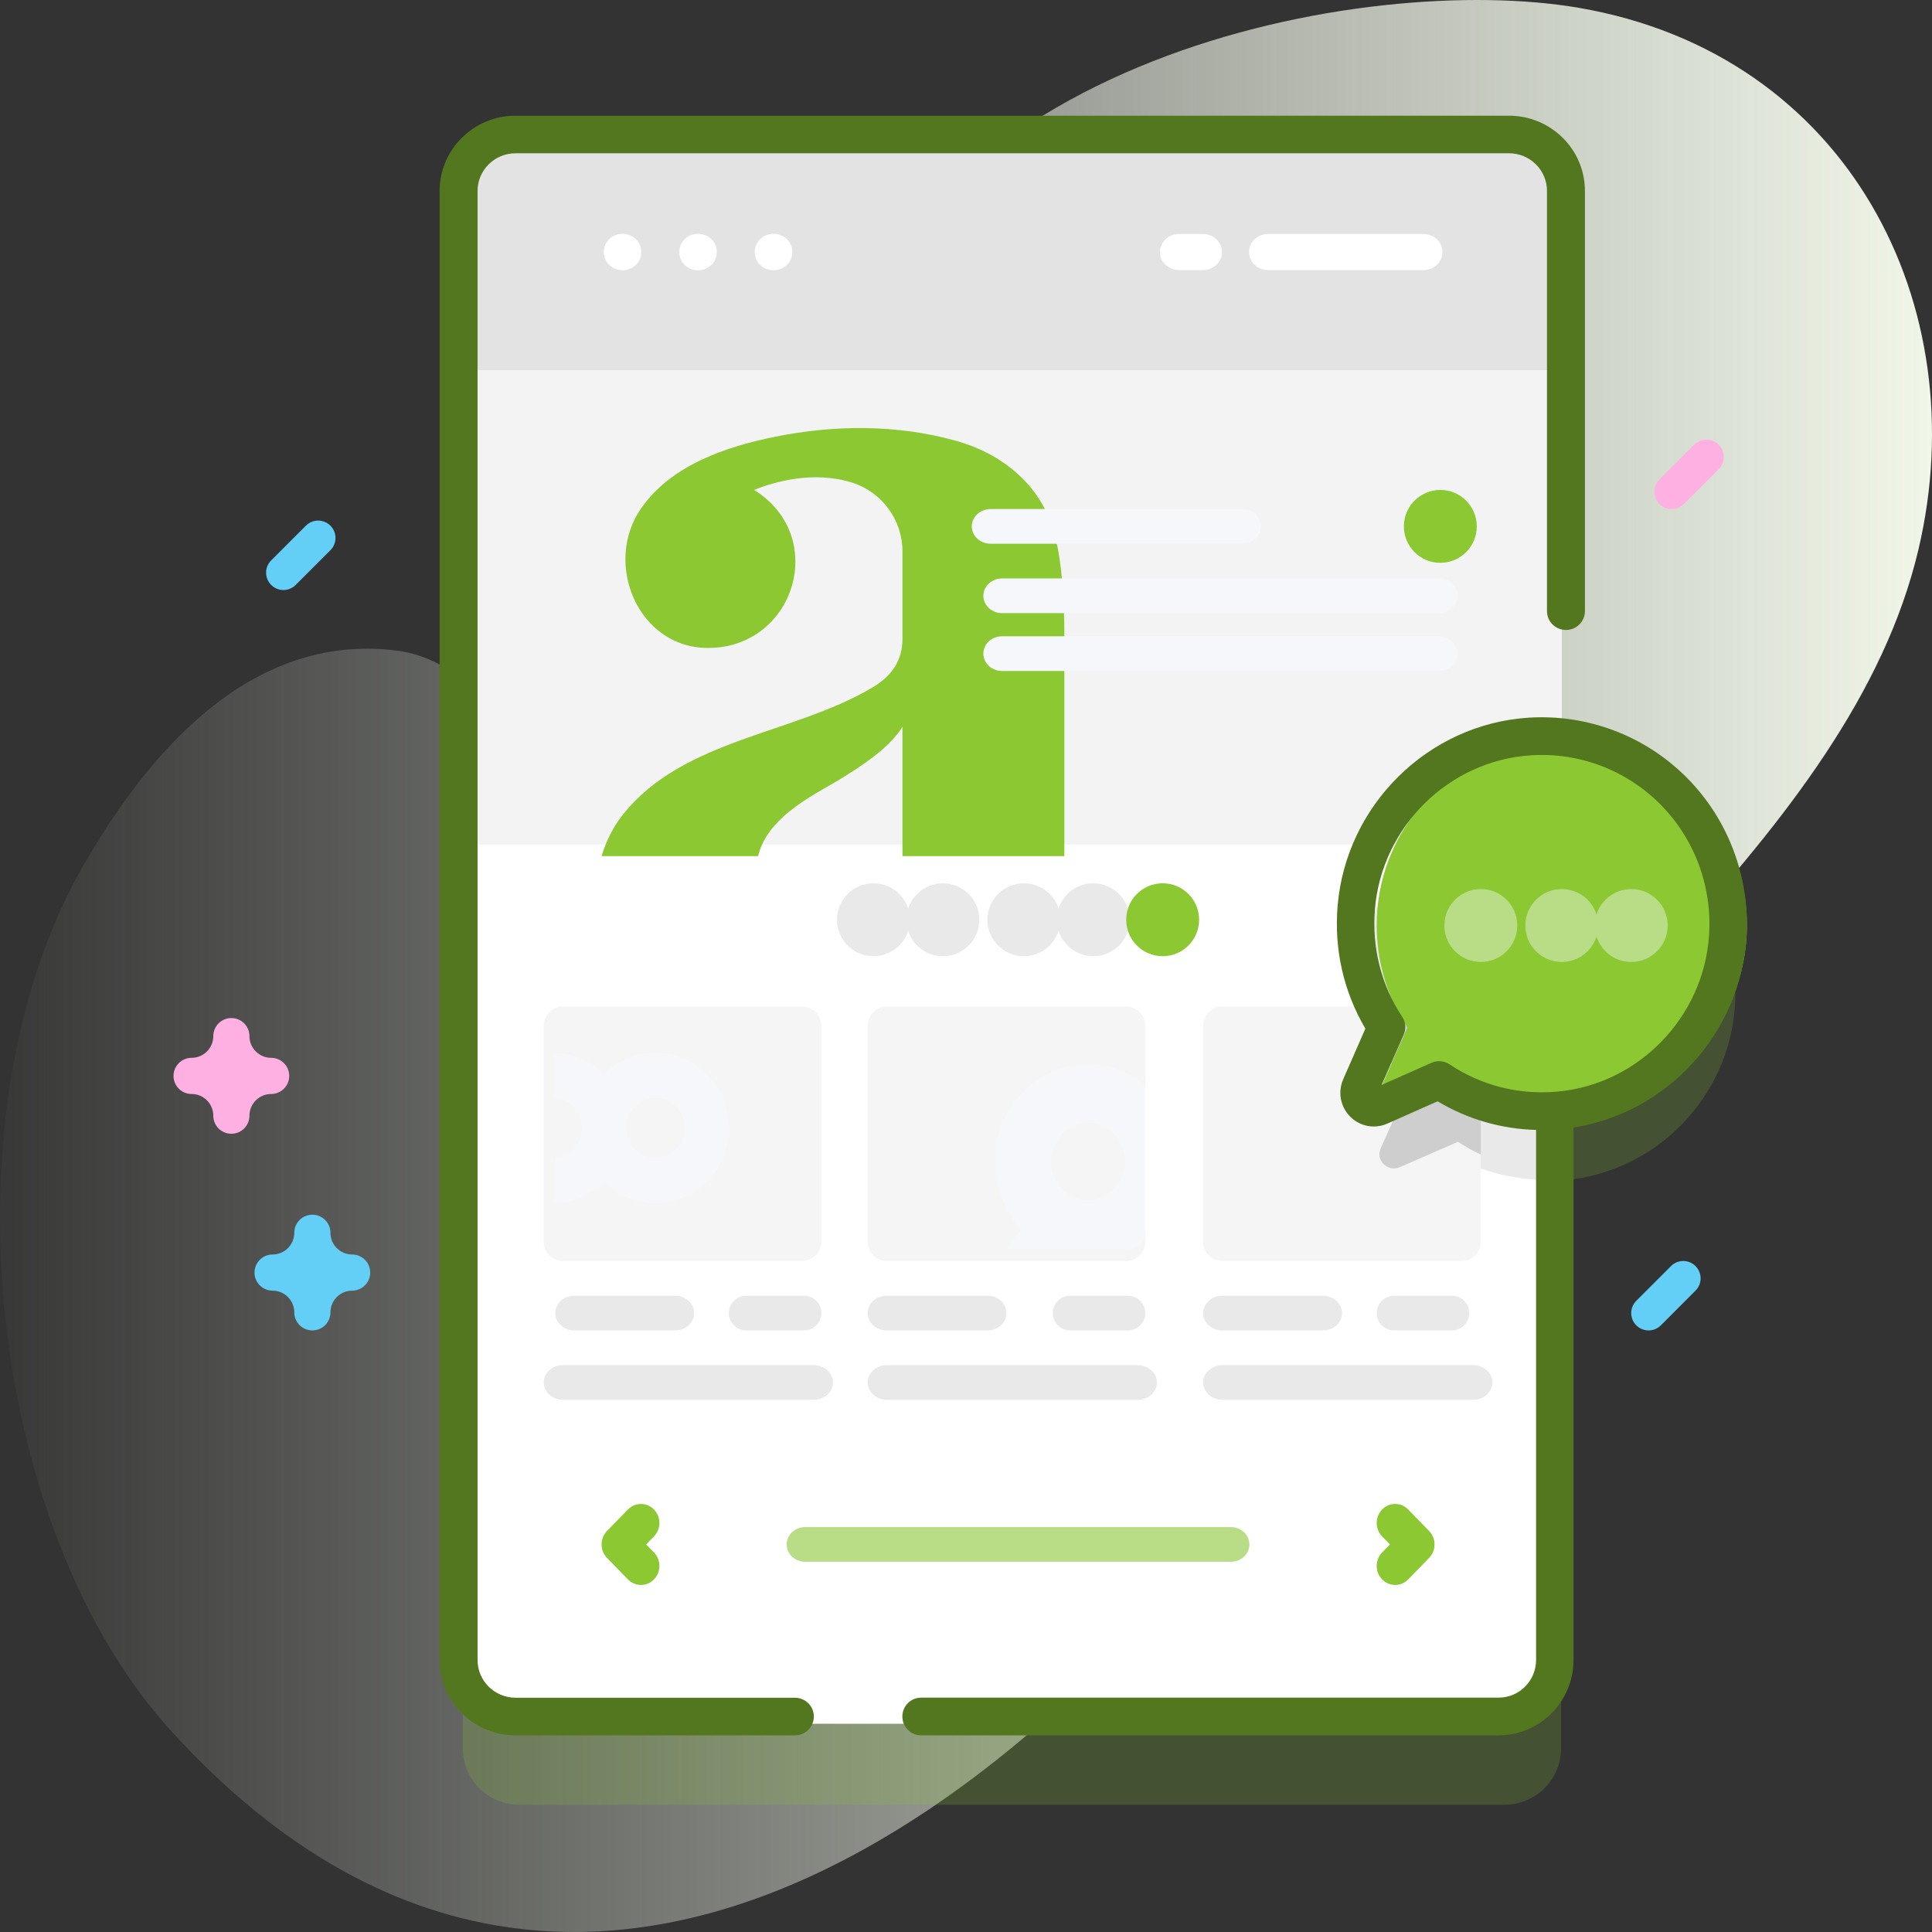 <?xml version="1.0" encoding="UTF-8"?>
<svg width="53px" height="53px" viewBox="0 0 53 53" version="1.1" xmlns="http://www.w3.org/2000/svg" xmlns:xlink="http://www.w3.org/1999/xlink">
    <rect x="0" y="0" width="53" height="53" fill="#333333" stroke="none"/>
    <title>198EAABE-8DFB-481B-A5C8-93E72F264FC6</title>
    <defs>
        <linearGradient x1="0%" y1="50%" x2="100%" y2="50%" id="linearGradient-1">
            <stop stop-color="#F4FAEC" stop-opacity="0" offset="0%"></stop>
            <stop stop-color="#F4FAEC" offset="100%"></stop>
        </linearGradient>
    </defs>
    <g id="ANDROID-APP-DEVELOPMENT" stroke="none" stroke-width="1" fill="none" fill-rule="evenodd">
        <g id="3.14_Android-App-Development" transform="translate(-30, -4878)" fill-rule="nonzero">
            <g id="Section-Copy" transform="translate(0, 4331)">
                <g id="Group-28" transform="translate(16, 60)">
                    <g id="Group-24" transform="translate(0, 292)">
                        <g id="Group-23" transform="translate(0, 59)">
                            <g id="Group-Copy-5" transform="translate(0, 124)">
                                <g id="003-website" transform="translate(14, 12)">
                                    <path d="M43.303,0.213 C37.54,-0.774 24.846,1.476 22.599,11.103 C21.105,17.503 21.149,22.725 17.379,22.823 C15.136,22.881 13.966,18.228 10.869,17.845 C6.827,17.346 4.022,20.717 2.271,23.77 C-1.58,30.487 -0.376,41.908 4.689,47.478 C16.954,60.968 31.52,46.861 37.747,35.832 C41.742,28.759 50.753,23.041 52.63,15.067 C54.201,8.392 50.714,1.483 43.303,0.213 Z" id="Path" fill="url(#linearGradient-1)"></path>
                                    <path d="M42.825,7.58 C42.825,6.724 42.131,6.03 41.276,6.03 L14.243,6.03 C13.388,6.03 12.695,6.724 12.695,7.58 L12.695,47.959 C12.695,48.815 13.388,49.509 14.243,49.509 L41.276,49.509 C42.131,49.509 42.825,48.815 42.825,47.959 C42.825,45.794 42.825,44.17 42.825,43.088 C42.825,40.708 42.825,37.14 42.825,32.381 C42.856,32.379 42.886,32.378 42.917,32.375 C45.426,32.162 47.433,30.107 47.594,27.591 C47.778,24.72 45.605,22.316 42.825,22.125 L42.825,7.58 Z" id="Path" fill="#8BC832" opacity="0.2"></path>
                                    <path d="M42.844,5.359 L42.844,45.737 C42.844,46.593 42.151,47.287 41.295,47.287 L14.244,47.287 C13.388,47.287 12.695,46.593 12.695,45.737 L12.695,5.359 C12.695,4.503 13.388,3.808 14.244,3.808 L41.295,3.808 C42.151,3.808 42.844,4.503 42.844,5.359 Z" id="Path" fill="#FFFFFF"></path>
                                    <path d="M42.844,22.228 L42.844,32.359 C41.615,32.438 40.468,32.12 39.528,31.528 L37.824,32.241 C37.472,32.388 37.114,32.047 37.269,31.713 L38.018,30.094 C37.379,29.177 37.044,28.054 37.152,26.851 C37.374,24.371 39.509,22.386 42.123,22.226 C42.366,22.211 42.607,22.212 42.844,22.228 L42.844,22.228 Z" id="Path" fill="#E9E9E9"></path>
                                    <path d="M22.533,28.144 L22.533,34.059 C22.533,34.354 22.296,34.593 22.004,34.593 L15.445,34.593 C15.153,34.593 14.916,34.354 14.916,34.059 L14.916,28.144 C14.916,27.85 15.153,27.611 15.445,27.611 L22.004,27.611 C22.296,27.611 22.533,27.85 22.533,28.144 L22.533,28.144 Z" id="Path" fill="#F5F5F5"></path>
                                    <path d="M18.521,36.497 L15.755,36.497 C15.467,36.497 15.234,36.284 15.234,36.021 C15.234,35.758 15.467,35.545 15.755,35.545 L18.521,35.545 C18.809,35.545 19.042,35.758 19.042,36.021 C19.042,36.284 18.809,36.497 18.521,36.497 Z" id="Path" fill="#E9E9E9"></path>
                                    <path d="M22.054,36.497 L20.473,36.497 C20.208,36.497 19.994,36.284 19.994,36.021 C19.994,35.758 20.208,35.545 20.473,35.545 L22.054,35.545 C22.319,35.545 22.533,35.758 22.533,36.021 C22.533,36.284 22.319,36.497 22.054,36.497 Z" id="Path" fill="#E9E9E9"></path>
                                    <path d="M22.318,38.401 L15.448,38.401 C15.154,38.401 14.916,38.188 14.916,37.925 C14.916,37.662 15.154,37.449 15.448,37.449 L22.318,37.449 C22.612,37.449 22.85,37.662 22.85,37.925 C22.85,38.188 22.612,38.401 22.318,38.401 Z" id="Path" fill="#E9E9E9"></path>
                                    <path d="M31.419,28.144 L31.419,34.059 C31.419,34.354 31.182,34.593 30.891,34.593 L24.331,34.593 C24.039,34.593 23.802,34.354 23.802,34.059 L23.802,28.144 C23.802,27.85 24.039,27.611 24.331,27.611 L30.891,27.611 C31.182,27.611 31.419,27.85 31.419,28.144 L31.419,28.144 Z" id="Path" fill="#F5F5F5"></path>
                                    <path d="M27.089,36.497 L24.324,36.497 C24.036,36.497 23.802,36.284 23.802,36.021 C23.802,35.758 24.036,35.545 24.324,35.545 L27.089,35.545 C27.377,35.545 27.611,35.758 27.611,36.021 C27.611,36.284 27.377,36.497 27.089,36.497 Z" id="Path" fill="#E9E9E9"></path>
                                    <path d="M30.94,36.497 L29.359,36.497 C29.094,36.497 28.88,36.284 28.88,36.021 C28.88,35.758 29.094,35.545 29.359,35.545 L30.94,35.545 C31.205,35.545 31.419,35.758 31.419,36.021 C31.419,36.284 31.205,36.497 30.94,36.497 Z" id="Path" fill="#E9E9E9"></path>
                                    <path d="M31.204,38.401 L24.335,38.401 C24.041,38.401 23.802,38.188 23.802,37.925 C23.802,37.662 24.041,37.449 24.335,37.449 L31.204,37.449 C31.498,37.449 31.737,37.662 31.737,37.925 C31.737,38.188 31.498,38.401 31.204,38.401 Z" id="Path" fill="#E9E9E9"></path>
                                    <path d="M33.766,42.844 L22.091,42.844 C21.809,42.844 21.581,42.631 21.581,42.368 C21.581,42.105 21.809,41.892 22.091,41.892 L33.766,41.892 C34.047,41.892 34.275,42.105 34.275,42.368 C34.275,42.631 34.047,42.844 33.766,42.844 Z" id="Path" fill="#B9DD87"></path>
                                    <path d="M40.623,28.144 L40.623,34.059 C40.623,34.354 40.386,34.593 40.094,34.593 L33.535,34.593 C33.243,34.593 33.006,34.354 33.006,34.059 L33.006,28.144 C33.006,27.85 33.243,27.611 33.535,27.611 L40.094,27.611 C40.386,27.611 40.623,27.85 40.623,28.144 L40.623,28.144 Z" id="Path" fill="#F5F5F5"></path>
                                    <path d="M40.623,28.109 L40.623,31.673 C40.405,31.571 40.196,31.454 39.996,31.323 L38.397,32.02 C38.067,32.163 37.731,31.83 37.876,31.504 L38.58,29.923 C38.128,29.25 37.839,28.461 37.766,27.611 L40.119,27.611 C40.397,27.611 40.623,27.834 40.623,28.109 Z" id="Path" fill="#CECECE"></path>
                                    <path d="M36.293,36.497 L33.527,36.497 C33.239,36.497 33.006,36.284 33.006,36.021 C33.006,35.758 33.239,35.545 33.527,35.545 L36.293,35.545 C36.581,35.545 36.814,35.758 36.814,36.021 C36.814,36.284 36.581,36.497 36.293,36.497 Z" id="Path" fill="#E9E9E9"></path>
                                    <path d="M39.827,36.497 L38.245,36.497 C37.981,36.497 37.766,36.284 37.766,36.021 C37.766,35.758 37.981,35.545 38.245,35.545 L39.827,35.545 C40.091,35.545 40.305,35.758 40.305,36.021 C40.305,36.284 40.091,36.497 39.827,36.497 Z" id="Path" fill="#E9E9E9"></path>
                                    <path d="M40.408,38.401 L33.538,38.401 C33.244,38.401 33.006,38.188 33.006,37.925 C33.006,37.662 33.244,37.449 33.538,37.449 L40.408,37.449 C40.702,37.449 40.94,37.662 40.94,37.925 C40.94,38.188 40.702,38.401 40.408,38.401 Z" id="Path" fill="#E9E9E9"></path>
                                    <path d="M42.844,23.168 L42.844,5.05 C42.844,4.189 42.151,3.491 41.295,3.491 L14.244,3.491 C13.388,3.491 12.695,4.189 12.695,5.05 L12.695,23.168 L42.844,23.168 Z" id="Path" fill="#F3F3F3"></path>
                                    <path d="M42.844,10.156 L42.844,5.36 C42.844,4.503 42.151,3.808 41.295,3.808 L14.244,3.808 C13.388,3.808 12.695,4.503 12.695,5.36 L12.695,10.156 L42.844,10.156 Z" id="Path" fill="#E3E3E3"></path>
                                    <g id="Group" transform="translate(16.563, 6.414)" fill="#FFFFFF">
                                        <path d="M0.515,1 C0.231,1 0,0.779 0,0.506 L0,0.494 C0,0.221 0.231,0 0.515,0 C0.799,0 1.03,0.221 1.03,0.494 L1.03,0.506 C1.03,0.779 0.799,1 0.515,1 Z" id="Path"></path>
                                        <path d="M2.586,1 C2.302,1 2.071,0.779 2.071,0.506 L2.071,0.494 C2.071,0.221 2.302,0 2.586,0 C2.87,0 3.101,0.221 3.101,0.494 L3.101,0.506 C3.101,0.779 2.87,1 2.586,1 Z" id="Path"></path>
                                        <path d="M4.657,1 C4.373,1 4.142,0.779 4.142,0.506 L4.142,0.494 C4.142,0.221 4.373,0 4.657,0 C4.941,0 5.172,0.221 5.172,0.494 L5.172,0.506 C5.172,0.779 4.941,1 4.657,1 Z" id="Path"></path>
                                        <path d="M22.492,0.994 L18.217,0.994 C17.933,0.994 17.702,0.773 17.702,0.5 C17.702,0.227 17.933,0.006 18.217,0.006 L22.492,0.006 C22.777,0.006 23.007,0.227 23.007,0.5 C23.007,0.773 22.777,0.994 22.492,0.994 Z" id="Path"></path>
                                        <path d="M16.443,0.994 L15.772,0.994 C15.487,0.994 15.257,0.773 15.257,0.5 C15.257,0.227 15.487,0.006 15.772,0.006 L16.443,0.006 C16.727,0.006 16.958,0.227 16.958,0.5 C16.958,0.773 16.727,0.994 16.443,0.994 Z" id="Path"></path>
                                    </g>
                                    <path d="M38.273,41.257 C38.403,41.257 38.533,41.308 38.631,41.41 L39.205,42 C39.3,42.097 39.353,42.23 39.353,42.368 C39.353,42.506 39.3,42.639 39.205,42.737 L38.632,43.326 C38.434,43.53 38.113,43.53 37.915,43.326 C37.717,43.123 37.717,42.793 37.915,42.589 L38.13,42.368 L37.915,42.147 C37.717,41.944 37.717,41.614 37.915,41.41 C38.014,41.308 38.143,41.257 38.273,41.257 L38.273,41.257 Z" id="Path" fill="#8BC832"></path>
                                    <path d="M17.583,43.479 C17.453,43.479 17.324,43.428 17.225,43.326 L16.651,42.737 C16.556,42.639 16.503,42.507 16.503,42.368 C16.503,42.23 16.556,42.097 16.651,42 L17.225,41.41 C17.423,41.207 17.744,41.207 17.941,41.41 C18.139,41.614 18.139,41.944 17.941,42.147 L17.726,42.368 L17.941,42.589 C18.139,42.793 18.139,43.123 17.941,43.326 C17.843,43.428 17.713,43.479 17.583,43.479 L17.583,43.479 Z" id="Path" fill="#8BC832"></path>
                                    <path d="M47.911,25.724 C48.108,22.656 45.578,20.126 42.51,20.322 C40.026,20.481 37.996,22.466 37.785,24.946 C37.683,26.149 38.002,27.274 38.609,28.19 L37.896,29.809 C37.749,30.144 38.09,30.485 38.424,30.337 L40.044,29.624 C40.96,30.232 42.084,30.55 43.287,30.448 C45.768,30.238 47.752,28.208 47.911,25.724 L47.911,25.724 Z" id="Path" fill="#8BC832"></path>
                                    <path d="M21.805,46.573 L14.142,46.573 C13.568,46.573 13.101,46.11 13.101,45.542 L13.101,5.237 C13.101,4.668 13.568,4.205 14.142,4.205 L41.397,4.205 C41.971,4.205 42.438,4.668 42.438,5.237 L42.438,16.766 C42.438,17.051 42.671,17.282 42.959,17.282 C43.246,17.282 43.479,17.051 43.479,16.766 L43.479,5.237 C43.479,4.099 42.545,3.174 41.397,3.174 L14.142,3.174 C12.994,3.174 12.06,4.099 12.06,5.237 L12.06,45.542 C12.06,46.679 12.994,47.605 14.142,47.605 L21.805,47.605 C22.093,47.605 22.326,47.374 22.326,47.089 C22.326,46.804 22.093,46.573 21.805,46.573 Z" id="Path" fill="#53771E"></path>
                                    <path d="M41.929,19.688 C39.178,19.866 36.928,22.083 36.695,24.845 C36.594,26.041 36.857,27.201 37.456,28.218 L36.848,29.607 C36.695,29.959 36.77,30.361 37.039,30.632 C37.309,30.903 37.708,30.978 38.057,30.824 L39.437,30.212 C40.262,30.705 41.182,30.971 42.139,30.997 L42.139,45.537 C42.139,46.107 41.678,46.571 41.112,46.571 L25.268,46.571 C24.984,46.571 24.754,46.802 24.754,47.088 C24.754,47.373 24.984,47.605 25.268,47.605 L41.112,47.605 C42.244,47.605 43.166,46.677 43.166,45.537 L43.166,30.931 C45.732,30.531 47.743,28.35 47.911,25.71 C48.014,24.08 47.418,22.485 46.275,21.335 C45.132,20.184 43.548,19.584 41.929,19.688 Z M42.701,29.948 C41.65,30.037 40.634,29.778 39.763,29.197 C39.678,29.14 39.579,29.111 39.479,29.111 C39.409,29.111 39.339,29.126 39.272,29.155 L37.903,29.762 L38.506,28.384 C38.577,28.222 38.561,28.036 38.464,27.89 C37.887,27.013 37.629,25.991 37.719,24.933 C37.909,22.676 39.747,20.865 41.995,20.72 C43.319,20.633 44.614,21.125 45.549,22.066 C46.483,23.006 46.97,24.31 46.885,25.644 C46.741,27.906 44.942,29.756 42.701,29.948 L42.701,29.948 Z" id="Shape" fill="#53771E"></path>
                                    <circle id="Oval" fill="#B9DD87" cx="40.623" cy="25.389" r="1"></circle>
                                    <circle id="Oval" fill="#B9DD87" cx="42.844" cy="25.389" r="1"></circle>
                                    <circle id="Oval" fill="#B9DD87" cx="44.749" cy="25.389" r="1"></circle>
                                    <path d="M28.056,13.132 C27.563,12.64 26.947,12.292 26.206,12.087 C24.599,11.641 22.883,11.652 21.255,11.983 C19.904,12.257 18.408,12.764 17.587,13.947 C16.539,15.456 17.503,17.775 19.422,17.775 C21.807,17.775 22.744,14.711 20.685,13.44 C21.245,13.216 22.312,12.907 23.368,13.237 C24.191,13.494 24.755,14.259 24.757,15.118 L24.757,17.529 C24.757,18.082 24.495,18.518 23.971,18.836 C21.802,20.149 18.764,20.25 17.093,22.34 C16.823,22.679 16.627,23.07 16.503,23.485 L20.796,23.485 C21.07,22.34 22.464,21.75 23.184,21.29 C23.986,20.798 24.51,20.347 24.757,19.937 L24.757,23.485 L29.198,23.485 L29.198,17.467 C29.197,16.34 29.12,15.449 28.966,14.792 C28.812,14.137 28.508,13.584 28.056,13.132 Z" id="Path" fill="#8BC832"></path>
                                    <path d="M34.074,14.916 L27.177,14.916 C26.891,14.916 26.659,14.703 26.659,14.44 C26.659,14.177 26.891,13.964 27.177,13.964 L34.074,13.964 C34.361,13.964 34.593,14.177 34.593,14.44 C34.593,14.703 34.361,14.916 34.074,14.916 Z" id="Path" fill="#F6F7FA"></path>
                                    <path d="M39.474,16.82 L27.49,16.82 C27.206,16.82 26.976,16.607 26.976,16.344 C26.976,16.081 27.206,15.868 27.49,15.868 L39.474,15.868 C39.758,15.868 39.988,16.081 39.988,16.344 C39.988,16.607 39.758,16.82 39.474,16.82 Z" id="Path" fill="#F6F7FA"></path>
                                    <path d="M39.474,18.407 L27.49,18.407 C27.206,18.407 26.976,18.194 26.976,17.931 C26.976,17.668 27.206,17.455 27.49,17.455 L39.474,17.455 C39.758,17.455 39.988,17.668 39.988,17.931 C39.988,18.194 39.758,18.407 39.474,18.407 Z" id="Path" fill="#F6F7FA"></path>
                                    <circle id="Oval" fill="#8BC832" cx="39.512" cy="14.44" r="1"></circle>
                                    <circle id="Oval" fill="#E9E9E9" cx="23.961" cy="25.231" r="1"></circle>
                                    <circle id="Oval" fill="#E9E9E9" cx="25.865" cy="25.231" r="1"></circle>
                                    <circle id="Oval" fill="#E9E9E9" cx="28.087" cy="25.231" r="1"></circle>
                                    <circle id="Oval" fill="#E9E9E9" cx="29.991" cy="25.231" r="1"></circle>
                                    <circle id="Oval" fill="#8BC832" cx="31.895" cy="25.231" r="1"></circle>
                                    <path d="M29.848,29.198 C28.439,29.198 27.293,30.393 27.293,31.863 C27.293,32.587 27.573,33.245 28.024,33.726 C27.87,33.89 27.737,34.075 27.627,34.275 L30.931,34.275 C31.201,34.275 31.419,34.047 31.419,33.766 L31.419,29.763 C30.986,29.408 30.44,29.198 29.848,29.198 Z M29.848,32.924 C29.287,32.924 28.831,32.448 28.831,31.863 C28.831,31.278 29.287,30.802 29.848,30.802 C30.409,30.802 30.865,31.278 30.865,31.863 C30.865,32.448 30.409,32.924 29.848,32.924 Z" id="Shape" fill="#F6F7FA"></path>
                                    <path d="M17.981,28.88 C17.434,28.88 16.937,29.106 16.575,29.471 C16.226,29.122 15.754,28.898 15.234,28.882 L15.234,30.126 C15.644,30.16 15.969,30.514 15.969,30.944 C15.969,31.373 15.644,31.727 15.234,31.762 L15.234,33.004 C15.754,32.988 16.226,32.766 16.575,32.416 C16.937,32.781 17.434,33.006 17.981,33.006 C19.091,33.006 19.994,32.081 19.994,30.944 C19.994,29.806 19.091,28.88 17.981,28.88 L17.981,28.88 Z M17.981,31.765 C17.539,31.765 17.18,31.396 17.18,30.944 C17.18,30.491 17.539,30.123 17.981,30.123 C18.423,30.123 18.782,30.491 18.782,30.944 C18.782,31.396 18.423,31.765 17.981,31.765 Z" id="Shape" fill="#F6F7FA"></path>
                                    <path d="M6.347,31.102 C6.073,31.102 5.851,30.88 5.851,30.606 C5.851,30.278 5.585,30.011 5.256,30.011 C4.983,30.011 4.76,29.789 4.76,29.515 C4.76,29.241 4.983,29.019 5.256,29.019 C5.585,29.019 5.851,28.752 5.851,28.424 C5.851,28.15 6.073,27.928 6.347,27.928 C6.621,27.928 6.843,28.15 6.843,28.424 C6.843,28.752 7.11,29.019 7.438,29.019 C7.712,29.019 7.934,29.241 7.934,29.515 C7.934,29.789 7.712,30.011 7.438,30.011 C7.11,30.011 6.843,30.278 6.843,30.606 C6.843,30.88 6.621,31.102 6.347,31.102 L6.347,31.102 Z" id="Path" fill="#FFB0E2"></path>
                                    <path d="M7.776,16.186 C7.654,16.186 7.532,16.139 7.439,16.046 C7.253,15.86 7.253,15.559 7.439,15.373 L8.391,14.421 C8.577,14.235 8.878,14.235 9.064,14.421 C9.25,14.607 9.25,14.908 9.064,15.094 L8.112,16.046 C8.019,16.139 7.897,16.186 7.776,16.186 Z" id="Path" fill="#63CFF6"></path>
                                    <path d="M45.225,36.497 C45.103,36.497 44.981,36.451 44.888,36.358 C44.702,36.172 44.702,35.87 44.888,35.684 L45.84,34.732 C46.026,34.546 46.327,34.546 46.513,34.732 C46.699,34.918 46.699,35.22 46.513,35.405 L45.561,36.358 C45.468,36.451 45.346,36.497 45.225,36.497 Z" id="Path" fill="#63CFF6"></path>
                                    <path d="M45.859,13.964 C45.737,13.964 45.616,13.918 45.523,13.825 C45.337,13.639 45.337,13.337 45.523,13.151 L46.475,12.199 C46.661,12.013 46.962,12.013 47.148,12.199 C47.334,12.385 47.334,12.687 47.148,12.872 L46.196,13.825 C46.103,13.918 45.981,13.964 45.859,13.964 Z" id="Path" fill="#FFB0E2"></path>
                                    <path d="M8.569,36.497 C8.295,36.497 8.073,36.275 8.073,36.001 C8.073,35.673 7.806,35.406 7.478,35.406 C7.204,35.406 6.982,35.184 6.982,34.91 C6.982,34.636 7.204,34.414 7.478,34.414 C7.806,34.414 8.073,34.147 8.073,33.819 C8.073,33.545 8.295,33.323 8.569,33.323 C8.843,33.323 9.065,33.545 9.065,33.819 C9.065,34.147 9.332,34.414 9.66,34.414 C9.934,34.414 10.156,34.636 10.156,34.91 C10.156,35.184 9.934,35.406 9.66,35.406 C9.332,35.406 9.065,35.673 9.065,36.001 C9.065,36.275 8.843,36.497 8.569,36.497 Z" id="Path" fill="#63CFF6"></path>
                                </g>
                            </g>
                        </g>
                    </g>
                </g>
            </g>
        </g>
    </g>
</svg>